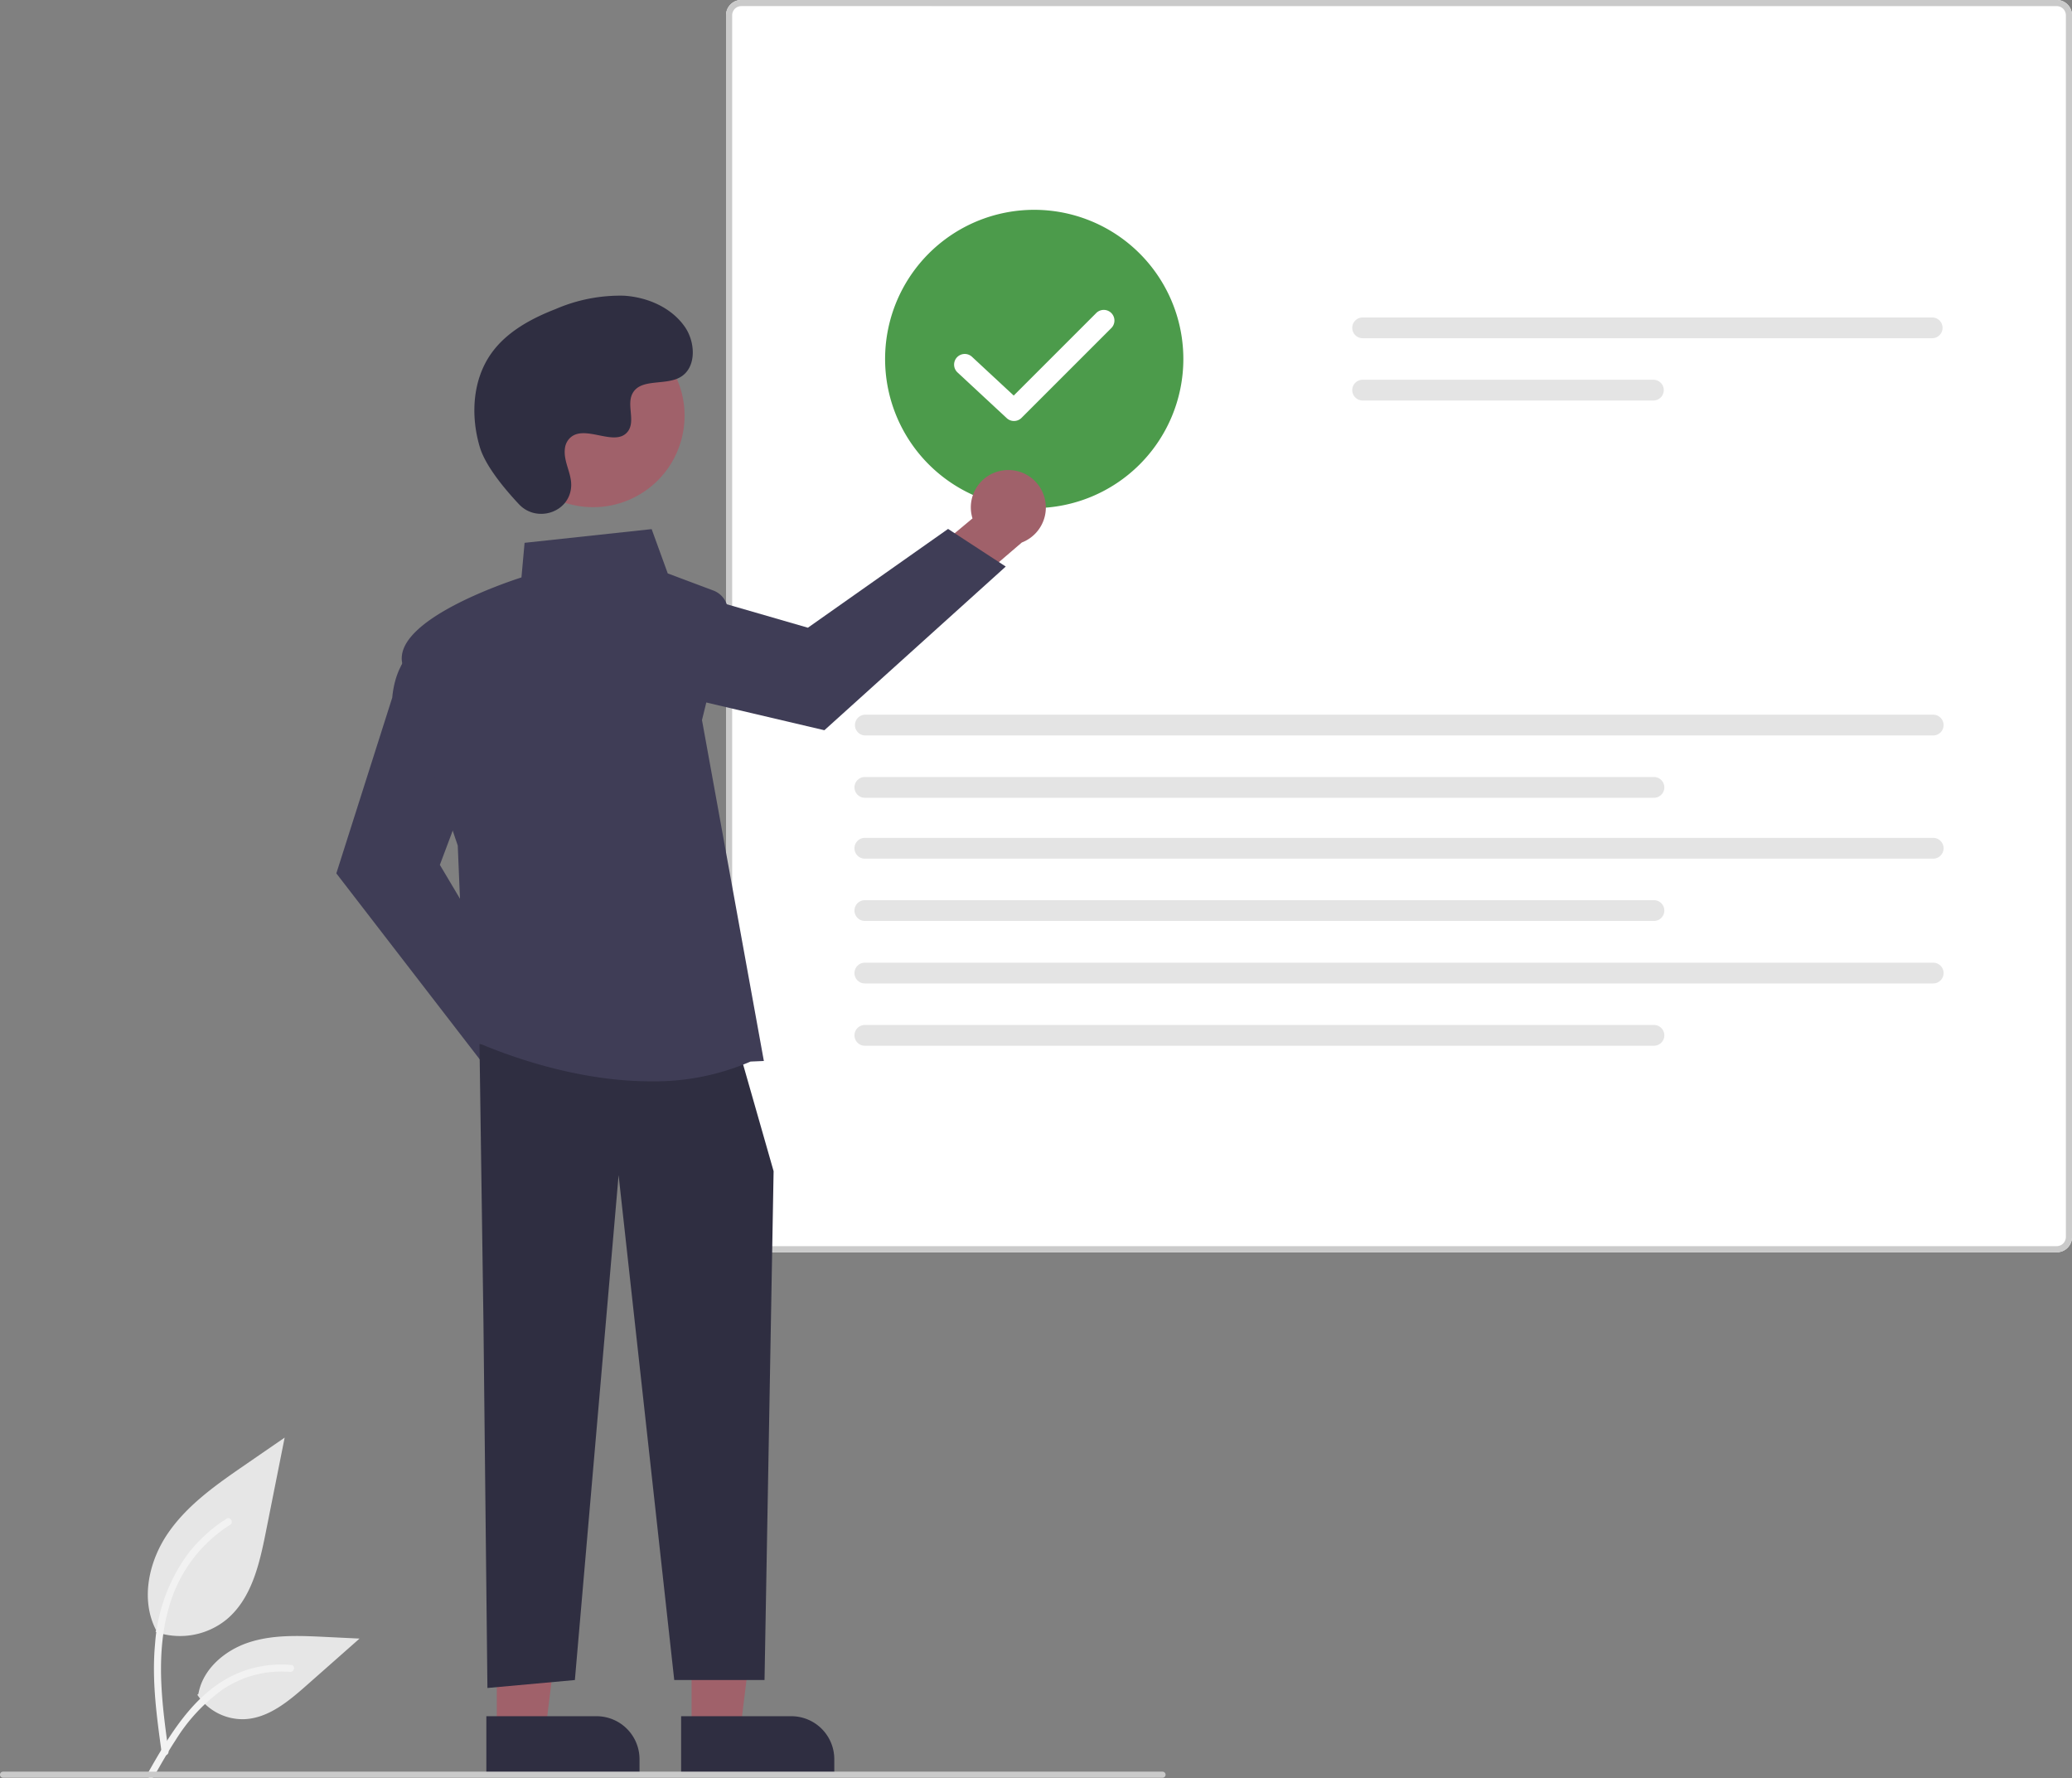 <svg xmlns="http://www.w3.org/2000/svg" width="365.257" height="313.429" viewBox="0 0 365.257 313.429">
  <rect x="0" y="0" width="365.257" height="313.429" fill="#808080" stroke="none"/>
  <g id="undraw_done_re_oak4_1_" data-name="undraw_done_re_oak4 (1)" transform="translate(0 0)">
    <path id="Path_438" data-name="Path 438"
      d="M309.522,664.448a12.991,12.991,0,0,0,12.544-2.21c4.394-3.688,5.771-9.762,6.892-15.387l3.315-16.64-6.941,4.779c-4.992,3.437-10.1,6.984-13.552,11.962s-4.964,11.774-2.188,17.161"
      transform="translate(-282.095 -376.816)" fill="#e6e6e6" />
    <path id="Path_439" data-name="Path 439"
      d="M311.527,698.013c-.874-6.365-1.772-12.812-1.158-19.244a30.271,30.271,0,0,1,5.836-15.869,26.4,26.4,0,0,1,6.773-6.138c.677-.427,1.3.646.626,1.071a25.1,25.1,0,0,0-9.927,11.977c-2.161,5.5-2.508,11.489-2.136,17.328.225,3.531.7,7.039,1.183,10.543a.643.643,0,0,1-.434.763.624.624,0,0,1-.763-.434Z"
      transform="translate(-283.028 -389.078)" fill="#f2f2f2" />
    <path id="Path_442" data-name="Path 442"
      d="M324.424,705.757a9.563,9.563,0,0,0,8.332,4.3c4.219-.2,7.735-3.144,10.9-5.939l9.363-8.267-6.2-.3c-4.456-.213-9.027-.414-13.271.962s-8.159,4.682-8.935,9.075"
      transform="translate(-289.637 -407.035)" fill="#e6e6e6" />
    <path id="Path_443" data-name="Path 443"
      d="M308.03,723.964c4.206-7.442,9.084-15.712,17.8-18.356a19.862,19.862,0,0,1,7.487-.773c.8.069.6,1.294-.2,1.226a18.453,18.453,0,0,0-11.948,3.161,31.056,31.056,0,0,0-8.212,8.862c-1.36,2.071-2.578,4.23-3.8,6.386C308.774,725.159,307.636,724.662,308.03,723.964Z"
      transform="translate(-282 -411.371)" fill="#f2f2f2" />
    <path id="Path_141" data-name="Path 141"
      d="M732.727,378.61H500.852a2.7,2.7,0,0,1-2.7-2.7V160.579a2.7,2.7,0,0,1,2.7-2.7H732.727a2.7,2.7,0,0,1,2.7,2.7V375.914a2.7,2.7,0,0,1-2.7,2.7Z"
      transform="translate(-370.166 -157.884)" fill="#fff" />
    <path id="Path_141-2" data-name="Path 141"
      d="M732.727,378.61H500.852a2.7,2.7,0,0,1-2.7-2.7V160.579a2.7,2.7,0,0,1,2.7-2.7H732.727a2.7,2.7,0,0,1,2.7,2.7V375.914a2.7,2.7,0,0,1-2.7,2.7ZM500.852,158.96a1.619,1.619,0,0,0-1.616,1.616V375.914a1.619,1.619,0,0,0,1.616,1.616H732.727a1.619,1.619,0,0,0,1.616-1.616V160.579a1.619,1.619,0,0,0-1.616-1.616Z"
      transform="translate(-370.166 -157.884)" fill="#cacaca" />
    <path id="Path_142" data-name="Path 142" d="M705.829,262.185a1.83,1.83,0,1,0,0,3.659h100.4a1.83,1.83,0,0,0,0-3.659Z"
      transform="translate(-465.577 -206.229)" fill="#e4e4e4" />
    <path id="Path_143" data-name="Path 143" d="M705.829,282.65a1.83,1.83,0,1,0,0,3.659h51.255a1.83,1.83,0,0,0,0-3.659Z"
      transform="translate(-465.577 -215.715)" fill="#e4e4e4" />
    <path id="Path_142-2" data-name="Path 142"
      d="M542.26,392.7a1.83,1.83,0,0,0,0,3.659H730.508a1.83,1.83,0,1,0,0-3.659Z" transform="translate(-389.76 -266.728)"
      fill="#e4e4e4" />
    <path id="Path_143-2" data-name="Path 143"
      d="M542.26,413.17a1.83,1.83,0,1,0,0,3.659H681.365a1.83,1.83,0,0,0,0-3.659Z"
      transform="translate(-389.76 -276.214)" fill="#e4e4e4" />
    <path id="Path_142-3" data-name="Path 142"
      d="M542.26,433.172a1.83,1.83,0,1,0,0,3.659H730.508a1.83,1.83,0,1,0,0-3.659Z"
      transform="translate(-389.76 -285.485)" fill="#e4e4e4" />
    <path id="Path_143-3" data-name="Path 143"
      d="M542.26,453.637a1.83,1.83,0,1,0,0,3.659H681.365a1.83,1.83,0,0,0,0-3.659Z"
      transform="translate(-389.76 -294.971)" fill="#e4e4e4" />
    <path id="Path_142-4" data-name="Path 142"
      d="M542.26,474.172a1.83,1.83,0,1,0,0,3.659H730.508a1.83,1.83,0,1,0,0-3.659Z"
      transform="translate(-389.76 -304.489)" fill="#e4e4e4" />
    <path id="Path_143-4" data-name="Path 143"
      d="M542.26,494.637a1.83,1.83,0,1,0,0,3.659H681.365a1.83,1.83,0,0,0,0-3.659Z"
      transform="translate(-389.76 -313.975)" fill="#e4e4e4" />
    <path id="Path_9699" data-name="Path 9699"
      d="M576.706,279.4a26.288,26.288,0,1,1,26.287-26.287A26.288,26.288,0,0,1,576.706,279.4Z"
      transform="translate(-394.39 -189.841)" fill="#4c9b4b" />
    <path id="Path_9700" data-name="Path 9700"
      d="M428.7,494.253a6.571,6.571,0,0,0-8.022-6.1l-8.689-12.245-8.729,3.465,12.513,17.12a6.606,6.606,0,0,0,12.927-2.245Z"
      transform="translate(-326.177 -305.296)" fill="#a0616a" />
    <path id="Path_9701" data-name="Path 9701"
      d="M396.4,443.392,370.1,409.284l9.851-30.961c.722-7.784,5.593-9.958,5.8-10.046l.316-.136L394.644,391l-6.294,16.784L403.8,433.768Z"
      transform="translate(-310.81 -255.342)" fill="#3f3d56" />
    <path id="Path_9702" data-name="Path 9702"
      d="M574.625,312.371a6.571,6.571,0,0,0-5.457,8.469l-11.537,9.61,4.13,8.435,16.1-13.8a6.606,6.606,0,0,0-3.237-12.715Z"
      transform="translate(-397.733 -229.465)" fill="#a0616a" />
    <path id="Path_9703" data-name="Path 9703"
      d="M525.929,338.288l-31.973,28.85-31.63-7.428c-7.817-.118-10.36-4.806-10.465-5.006l-.16-.3,22.129-10.314,17.221,4.978,24.711-17.412Z"
      transform="translate(-348.632 -238.428)" fill="#3f3d56" />
    <path id="Path_9704" data-name="Path 9704" d="M227.247,539.808h8.591l4.086-33.135H227.245Z"
      transform="translate(-105.332 -234.852)" fill="#a0616a" />
    <path id="Path_9705" data-name="Path 9705" d="M0,0H27V10.431H7.575A7.575,7.575,0,0,1,0,2.857V0Z"
      transform="translate(147.071 312.932) rotate(179.997)" fill="#2f2e41" />
    <path id="Path_9706" data-name="Path 9706" d="M163.246,539.808h8.591l4.087-33.135H163.245Z"
      transform="translate(-75.667 -234.852)" fill="#a0616a" />
    <path id="Path_9707" data-name="Path 9707" d="M0,0H27V10.431H7.575A7.575,7.575,0,0,1,0,2.857V0Z"
      transform="translate(112.736 312.932) rotate(179.997)" fill="#2f2e41" />
    <path id="Path_9708" data-name="Path 9708"
      d="M157.552,342.991l.7,49.05.7,64.466,15.415-1.4,7.708-88.99,9.81,88.99H207.8l1.6-89.691-5.606-19.62Z"
      transform="translate(-73.028 -158.983)" fill="#2f2e41" />
    <path id="Path_9709" data-name="Path 9709"
      d="M435.464,429.057c-16.773,0-32.213-7.59-32.421-7.695l-.173-.087-1.408-33.78c-.408-1.194-8.446-24.748-9.807-32.235-1.379-7.585,18.61-14.242,21.037-15.021l.551-6.1,22.4-2.414,2.839,7.808,8.036,3.013a3.975,3.975,0,0,1,2.464,4.67l-4.466,18.163,10.908,60.093-2.349.1A42.639,42.639,0,0,1,435.464,429.057Z"
      transform="translate(-320.768 -238.462)" fill="#3f3d56" />
    <circle id="Ellipse_147" data-name="Ellipse 147" cx="16.128" cy="16.128" r="16.128"
      transform="translate(82.664 66.854) rotate(-28.663)" fill="#a0616a" />
    <path id="Path_9710" data-name="Path 9710"
      d="M423.317,291.764c3.074,3.274,8.782,1.516,9.182-2.956a5.4,5.4,0,0,0-.007-1.044c-.207-1.981-1.351-3.78-1.077-5.872a3.079,3.079,0,0,1,.564-1.441c2.449-3.28,8.2,1.467,10.51-1.5,1.417-1.821-.249-4.687.839-6.722,1.436-2.686,5.688-1.361,8.354-2.832,2.967-1.636,2.789-6.188.836-8.957-2.382-3.377-6.558-5.178-10.682-5.438a28.653,28.653,0,0,0-12.069,2.356c-4.374,1.7-8.712,4.061-11.4,7.907-3.274,4.678-3.589,10.966-1.952,16.436C417.408,285.026,420.807,289.091,423.317,291.764Z"
      transform="translate(-331.827 -202.881)" fill="#2f2e41" />
    <path id="Path_9711" data-name="Path 9711"
      d="M464.517,741.036h-204.4a.536.536,0,1,1,0-1.073h204.4a.536.536,0,0,1,0,1.073Z"
      transform="translate(-259.581 -427.689)" fill="#cacaca" />
    <path id="Path_9712" data-name="Path 9712"
      d="M587.479,277.435a1.871,1.871,0,0,1-1.278-.5l-8.668-8.051a1.878,1.878,0,1,1,2.556-2.752l7.342,6.82,14.526-14.526a1.878,1.878,0,1,1,2.655,2.656l-15.805,15.805A1.874,1.874,0,0,1,587.479,277.435Z"
      transform="translate(-408.731 -203.231)" fill="#fff" />
  </g>
</svg>
